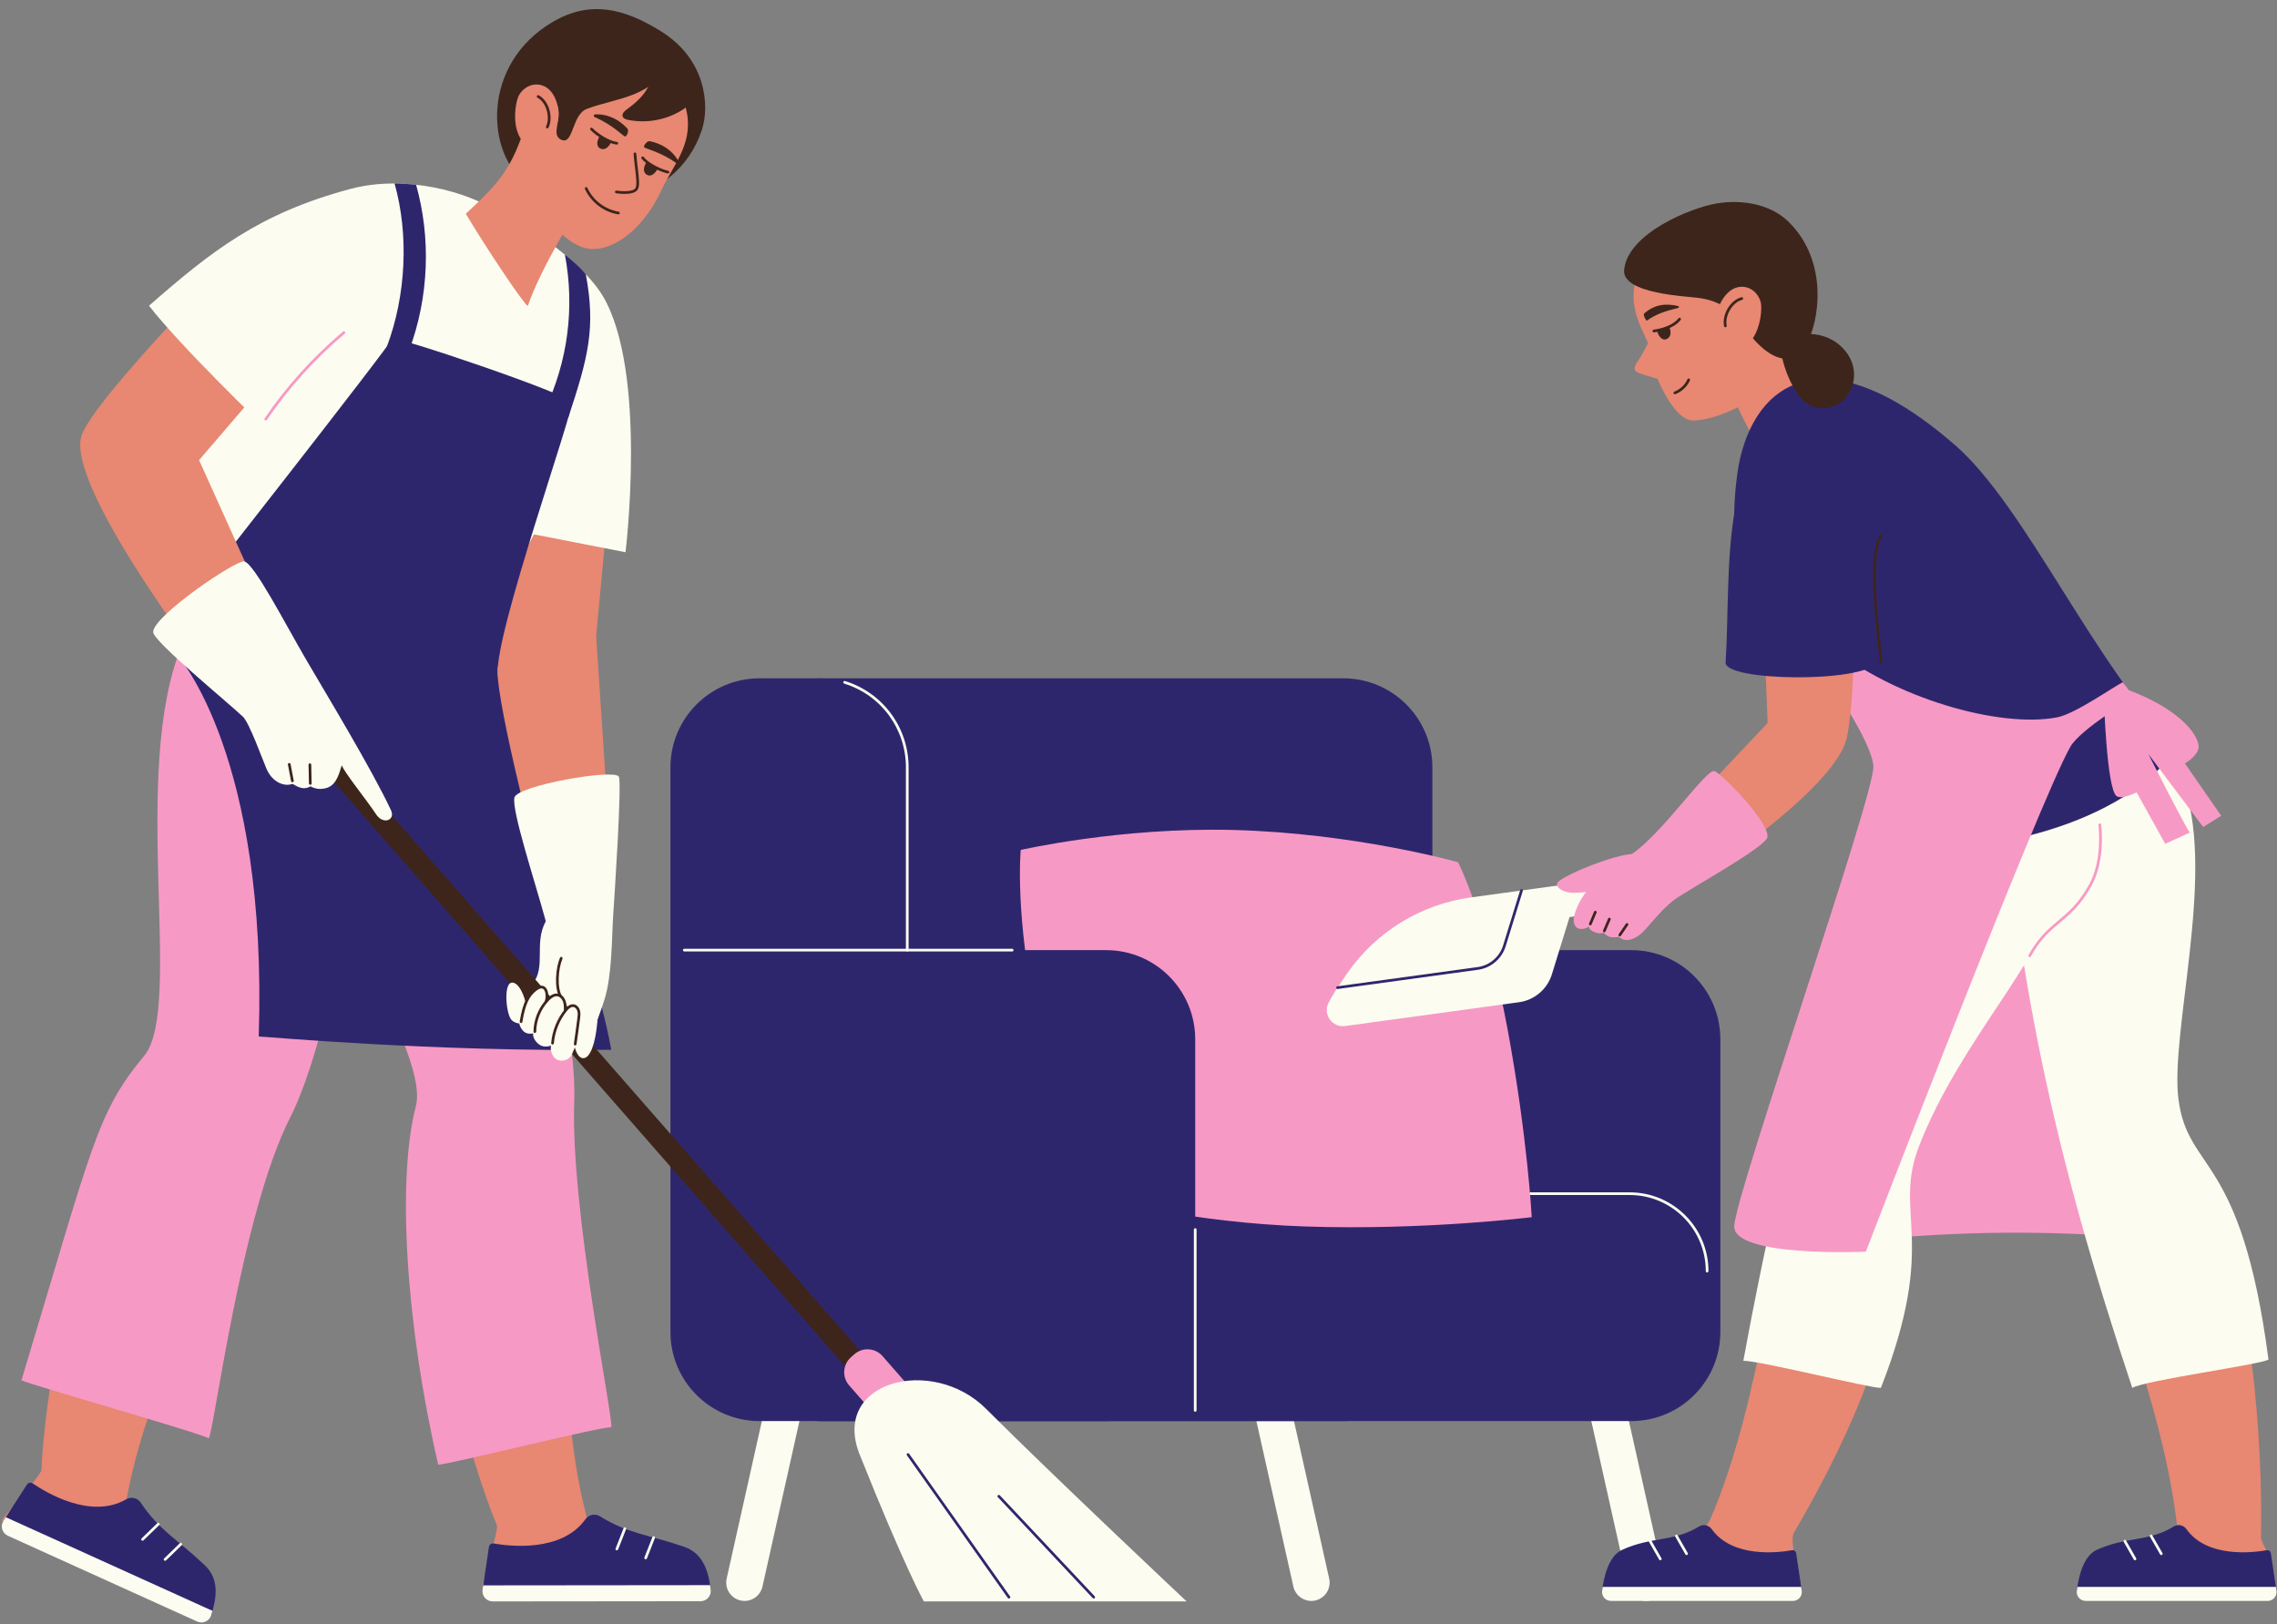 <?xml version="1.0" encoding="UTF-8" standalone="no"?><svg xmlns="http://www.w3.org/2000/svg" xmlns:xlink="http://www.w3.org/1999/xlink" fill="#000000" height="357" preserveAspectRatio="xMidYMid meet" version="1" viewBox="-0.4 -2.0 500.5 357.0" width="500.5" zoomAndPan="magnify"><rect x="-0.4" y="-2.0" width="500.5" height="357.0" fill="#808080" stroke="none"/><g id="change1_1"><path d="M163.262,349.885L163.262,349.885c-2.582,0-4.5-2.393-3.936-4.913l10.62-47.538 c0.412-1.843,2.048-3.154,3.936-3.154c2.582,0,4.5,2.393,3.937,4.913l-10.621,47.538 C166.786,348.574,165.151,349.885,163.262,349.885" fill="#fcfcf0"/></g><g id="change1_2"><path d="M287.827,349.885L287.827,349.885c2.582,0,4.499-2.393,3.936-4.913l-10.62-47.538 c-0.412-1.843-2.048-3.154-3.937-3.154c-2.582,0-4.5,2.393-3.936,4.913l10.62,47.538 C284.301,348.574,285.938,349.885,287.827,349.885" fill="#fcfcf0"/></g><g id="change1_3"><path d="M361.448,349.885L361.448,349.885c2.582,0,4.499-2.393,3.936-4.913l-10.62-47.538 c-0.412-1.843-2.048-3.154-3.937-3.154c-2.582,0-4.5,2.393-3.936,4.913l10.62,47.538 C357.923,348.574,359.559,349.885,361.448,349.885" fill="#fcfcf0"/></g><g id="change2_1"><path d="M160.781,290.767V166.683c0-10.82,8.771-19.591,19.59-19.591H294.86c10.82,0,19.591,8.771,19.591,19.591 v124.083c0,10.82-8.771,19.591-19.591,19.591H180.371C169.552,310.357,160.781,301.586,160.781,290.767" fill="#2e266d"/></g><g id="change2_2"><path d="M160.781,290.767v-64.338c0-10.82,8.771-19.591,19.59-19.591h177.783c10.82,0,19.591,8.771,19.591,19.591 v64.338c0,10.82-8.771,19.591-19.591,19.591H180.371C169.552,310.357,160.781,301.586,160.781,290.767" fill="#2e266d"/></g><g id="change1_4"><path d="M374.838,277.689c-0.163,0-0.296-0.132-0.296-0.296c0-9.223-7.503-16.725-16.725-16.725h-95.501 c-0.163,0-0.296-0.132-0.296-0.296c0-0.163,0.132-0.296,0.296-0.296h95.501c9.548,0,17.317,7.769,17.317,17.317 C375.133,277.557,375.001,277.689,374.838,277.689z" fill="#fcfcf0"/></g><g id="change3_1"><path d="M242.164,261.49c0,0-8.293-10.895-14.421-38.536c-5.205-23.478-3.779-38.133-3.779-38.133 s21.771-5.013,46.568-4.395c26.875,0.67,49.569,7.094,49.569,7.094s6.439,12.819,10.844,36.541 c4.437,23.893,5.336,41.475,5.336,41.475s-23.476,2.939-49.83,2.043C261.31,266.726,242.164,261.49,242.164,261.49" fill="#f799c5"/></g><g id="change2_3"><path d="M242.725,206.838H199.02v-40.155c0-10.82-8.771-19.591-19.59-19.591h-12.874 c-10.82,0-19.591,8.771-19.591,19.591v59.745v64.338c0,10.82,8.771,19.591,19.591,19.591h12.874h63.295 c10.82,0,19.59-8.771,19.59-19.591v-64.338C262.315,215.609,253.544,206.838,242.725,206.838" fill="#2e266d"/></g><g id="change1_5"><path d="M222.081,207.134h-72.064c-0.163,0-0.296-0.132-0.296-0.296s0.132-0.296,0.296-0.296h72.064 c0.163,0,0.296,0.132,0.296,0.296S222.244,207.134,222.081,207.134z" fill="#fcfcf0"/></g><g id="change1_6"><path d="M199.021,207.134c-0.163,0-0.296-0.132-0.296-0.296v-40.155c0-8.5-5.448-15.905-13.557-18.427 c-0.156-0.049-0.243-0.214-0.195-0.37c0.049-0.155,0.212-0.244,0.37-0.195c8.358,2.6,13.973,10.232,13.973,18.992v40.155 C199.317,207.001,199.184,207.134,199.021,207.134z" fill="#fcfcf0"/></g><g id="change1_7"><path d="M262.315,308.301c-0.163,0-0.296-0.132-0.296-0.296v-39.742c0-0.163,0.132-0.296,0.296-0.296 s0.296,0.132,0.296,0.296v39.742C262.611,308.169,262.479,308.301,262.315,308.301z" fill="#fcfcf0"/></g><g id="change1_8"><path d="M295.254,223.527c-2.825,0.387-4.909-2.546-3.641-5.099c0.754-1.517,2.332-3.937,4.189-6.6 c6.318-9.066,16.151-15.069,27.099-16.57l37.292-5.11c1.976-0.271,3.798,1.112,4.069,3.088c0.27,1.976-1.112,3.798-3.088,4.069 l-16.572,2.27l-3.887,12.579c-1.012,3.277-3.832,5.669-7.229,6.134L295.254,223.527z" fill="#fcfcf0"/></g><g id="change2_4"><path d="M293.601,215.38c-0.146,0-0.272-0.107-0.292-0.256c-0.023-0.162,0.091-0.311,0.253-0.333l30.829-4.224 c2.621-0.359,4.819-2.224,5.601-4.752l3.761-12.17c0.048-0.157,0.213-0.246,0.37-0.195c0.156,0.048,0.244,0.214,0.195,0.37 l-3.761,12.17c-0.849,2.747-3.238,4.773-6.086,5.163l-30.828,4.224C293.628,215.379,293.614,215.38,293.601,215.38z" fill="#2e266d"/></g><g id="change4_1"><path d="M362.077,72.989c0,0-1.503,3.009-2.36,4.226c-1.003,1.422-1.22,2.269,0.143,2.785 c2.103,0.795,5.601,1.648,5.601,1.648l0.05-5.42L362.077,72.989z" fill="#e88772"/></g><g id="change4_2"><path d="M362.109,73.918c-2.356-5.042-4.87-9.438-2.477-15.967c4.434-12.096,22.176-15.15,29.468-7.24 c4.544,4.929,8.634,16.314,4.917,25.016c-2.886,6.757-13.352,14.066-21.94,14.716c-5.457,0.413-9.921-13.795-9.921-13.795 S362.366,74.374,362.109,73.918" fill="#e88772"/></g><g id="change5_1"><path d="M364.543,68.724c-0.751,0.369-0.592,1.559-0.342,2.248c0.183,0.505,0.822,1.682,1.632,1.279 c0.788-0.392,0.849-1.226,0.33-2.495C365.635,68.466,364.84,68.579,364.543,68.724" fill="#3d251c"/></g><g id="change5_2"><path d="M365.5,72.63L365.5,72.63c-0.8,0-1.367-0.979-1.576-1.557c-0.271-0.749-0.473-2.142,0.489-2.615 c0.088-0.043,0.272-0.115,0.516-0.115c0.364,0,1.044,0.169,1.508,1.3c0.222,0.542,0.898,2.192-0.471,2.872 C365.814,72.592,365.657,72.63,365.5,72.63z M364.929,68.935c-0.129,0-0.221,0.038-0.255,0.055 c-0.545,0.267-0.415,1.272-0.195,1.882c0.176,0.484,0.608,1.166,1.021,1.166l0,0c0.066,0,0.132-0.017,0.202-0.051 c0.408-0.203,0.798-0.627,0.187-2.119C365.639,69.258,365.307,68.935,364.929,68.935z" fill="#3d251c"/></g><g id="change4_3"><path d="M363.128,70.755c1.809-0.095,4.222-0.778,5.497-2.431c0,0-1.453-1.713-4.208-0.564 C362.031,68.755,363.128,70.755,363.128,70.755" fill="#e88772"/></g><g id="change5_3"><path d="M363.128,71.051c-0.146,0-0.273-0.109-0.293-0.258c-0.021-0.162,0.094-0.311,0.255-0.332 c1.894-0.245,4.324-1.032,5.462-2.509c0.1-0.129,0.285-0.152,0.415-0.053c0.129,0.099,0.153,0.285,0.053,0.415 c-1.571,2.037-4.878,2.608-5.854,2.734C363.153,71.05,363.14,71.051,363.128,71.051z" fill="#3d251c"/></g><g id="change5_4"><path d="M368.486,65.689c-2.645,0.624-4.819,1.306-6.903,2.792c-0.13,0.06-0.922-1.267-0.568-1.58 c2.245-1.986,4.727-2.282,7.47-1.628C368.702,65.325,368.703,65.638,368.486,65.689" fill="#3d251c"/></g><g id="change5_5"><path d="M367.735,84.659c-0.118,0-0.229-0.071-0.275-0.188c-0.06-0.152,0.014-0.323,0.167-0.383 c1.302-0.512,2.38-1.53,2.883-2.72c0.064-0.151,0.239-0.22,0.388-0.158c0.151,0.064,0.221,0.237,0.158,0.388 c-0.564,1.334-1.764,2.471-3.212,3.04C367.808,84.653,367.771,84.659,367.735,84.659z" fill="#3d251c"/></g><g id="change4_4"><path d="M378.901,81.031c2.239,6.088,5.647,13.132,9.476,18.375c5.997-2.041,12.546-5.693,17.712-9.307 c-6.153-3.938-11.155-10.085-13.176-17.133C389.058,75.998,384.242,77.989,378.901,81.031" fill="#e88772"/></g><g id="change3_2"><path d="M447.304,197.074c-12.749,23.301-39.381,49.608-33.351,73.175c19.774-1.79,39.669-1.731,59.435,0.176 C464.455,245.35,455.521,220.276,447.304,197.074" fill="#f799c5"/></g><g id="change4_5"><path d="M498.203,339.774c0.265-0.087-1.649-2.822-1.622-3.857c0.323-12.543-0.596-52.535-10.847-70.998 c-2.399-4.321-5.404-8.322-7.278-12.906c-8.174-20.001,3.88-50.719-3.403-85.284c-2.813-13.35-37.456-15.482-36.7-4.784 c1.025,14.478,9.735,60.423,15.434,83.982c6.679,27.612,21.646,60.032,24.495,88.918 C478.281,334.845,488.132,343.074,498.203,339.774" fill="#e88772"/></g><g id="change4_6"><path d="M424.587,161.664c-6.143,13.151-20.866,57.535-27.339,80.894c-7.586,27.378-10.267,62.985-21.819,89.613 c-1.931,4.451-16.346,5.717-22.031,11.31c-1.552,1.527-0.441,4.175,1.736,4.175c7.501-0.002,23.829-0.03,32.916-0.046 c3.6-0.007,6.4-3.14,5.999-6.717c-0.336-3.004-0.668-5.124-0.141-6.015c6.38-10.804,22.008-39.073,22.025-60.192 c0.004-4.942-0.677-9.899-0.086-14.816c2.579-21.452,28.046-42.437,38.484-76.184C458.365,170.652,429.126,151.948,424.587,161.664" fill="#e88772"/></g><g id="change2_5"><path d="M395.637,347.628l-1.23-8.216c-0.067-0.447-0.486-0.749-0.931-0.67c-2.927,0.519-13.054,1.777-17.63-4.638 c-0.637-0.893-1.846-1.163-2.779-0.586c-5.554,3.436-10.424,2.168-16.948,5.154c-3.012,1.379-4.026,6.173-4.365,9.027 L395.637,347.628z" fill="#2e266d"/></g><g id="change1_9"><path d="M351.754,347.699c-0.139,1.165,0.78,2.185,1.954,2.185h39.985c1.202,0,2.122-1.068,1.945-2.257l-0.125-0.832 h-43.634C351.829,347.111,351.787,347.417,351.754,347.699" fill="#fcfcf0"/></g><g id="change1_10"><path d="M364.543,340.949c-0.102,0-0.202-0.054-0.256-0.149l-2.234-3.906c-0.081-0.142-0.032-0.322,0.11-0.403 c0.139-0.081,0.322-0.033,0.403,0.11l2.234,3.906c0.081,0.142,0.032,0.322-0.11,0.403 C364.644,340.936,364.594,340.949,364.543,340.949z" fill="#fcfcf0"/></g><g id="change1_11"><path d="M370.323,339.811c-0.102,0-0.202-0.054-0.257-0.149l-2.234-3.906c-0.081-0.142-0.032-0.322,0.11-0.403 c0.14-0.081,0.322-0.032,0.403,0.11l2.234,3.906c0.081,0.142,0.032,0.322-0.11,0.403 C370.423,339.798,370.373,339.811,370.323,339.811z" fill="#fcfcf0"/></g><g id="change2_6"><path d="M499.978,347.628l-1.23-8.216c-0.066-0.447-0.486-0.749-0.931-0.67c-2.927,0.519-13.054,1.777-17.63-4.638 c-0.637-0.893-1.846-1.163-2.779-0.586c-5.554,3.436-10.424,2.168-16.948,5.154c-3.012,1.379-4.026,6.173-4.365,9.027 L499.978,347.628z" fill="#2e266d"/></g><g id="change1_12"><path d="M456.095,347.699c-0.139,1.165,0.78,2.185,1.954,2.185h39.985c1.202,0,2.122-1.068,1.945-2.257l-0.125-0.832 H456.22C456.171,347.111,456.128,347.417,456.095,347.699" fill="#fcfcf0"/></g><g id="change1_13"><path d="M468.885,340.949c-0.102,0-0.202-0.054-0.256-0.149l-2.234-3.906c-0.081-0.142-0.032-0.322,0.11-0.403 c0.14-0.081,0.322-0.033,0.403,0.11l2.234,3.906c0.081,0.142,0.032,0.322-0.11,0.403 C468.985,340.936,468.935,340.949,468.885,340.949z" fill="#fcfcf0"/></g><g id="change1_14"><path d="M474.664,339.811c-0.102,0-0.202-0.054-0.256-0.149l-2.234-3.906c-0.081-0.142-0.032-0.322,0.11-0.403 c0.14-0.081,0.322-0.032,0.403,0.11l2.234,3.906c0.081,0.142,0.032,0.322-0.11,0.403 C474.764,339.798,474.714,339.811,474.664,339.811z" fill="#fcfcf0"/></g><g id="change1_15"><path d="M438.658,157.024c3.382,53.915,12.636,95.051,29.627,146.033c2.933-1.703,28.326-5.128,29.943-6.224 c-5.974-45.6-17.659-40.945-19.786-57.183c-1.885-14.381,8.01-48.94,1.369-68.427c-3.854-11.311-24.101-29.8-24.101-29.8 S444.633,152.405,438.658,157.024" fill="#fcfcf0"/></g><g id="change1_16"><path d="M426.434,158.184c-23.016,48.873-33.96,86.061-43.639,138.919c3.392-0.079,28.296,6.131,30.242,5.949 c12.798-32.754,2.484-38.044,8.444-53.298c4.349-11.13,10.936-21.195,17.56-31.14c6.625-9.946,13.106-20.287,15.964-31.89 c2.859-11.604,1.566-24.836-6.111-33.994C441.395,154.873,433.896,157.016,426.434,158.184" fill="#fcfcf0"/></g><g id="change3_3"><path d="M445.744,208.365c-0.049,0-0.098-0.012-0.144-0.038c-0.143-0.079-0.194-0.259-0.114-0.402 c2.221-3.988,4.429-5.83,6.565-7.612c2.169-1.809,4.411-3.679,6.732-7.849c3.073-5.519,2.074-13.061,2.063-13.137 c-0.023-0.162,0.091-0.311,0.252-0.333c0.16-0.023,0.311,0.09,0.333,0.252c0.044,0.316,1.039,7.811-2.133,13.505 c-2.375,4.266-4.66,6.172-6.87,8.016c-2.191,1.828-4.26,3.554-6.428,7.446C445.949,208.31,445.848,208.365,445.744,208.365z" fill="#f799c5"/></g><g id="change2_7"><path d="M381.466,102.186c2.605-19.047,17.991-32.359,47.893-6.329c15.535,13.523,30.48,48.265,48.714,66.5 c-11.122,16.605-42.641,24.535-64.747,21.552c3.347-21.728-4.564-28.333-15.259-38.044 C388.809,137.46,377.97,127.742,381.466,102.186" fill="#2e266d"/></g><g id="change3_4"><path d="M401.664,147.626c0,0,9.366,13.414,9.718,18.77c0.4,6.095-30.276,93.84-30.587,101.079 c-0.3,6.971,28.93,5.638,28.93,5.638s38.23-99.35,44.989-111.036c2.205-3.814,13.903-10.828,13.903-10.828s-1.631-2.405-2.406-3.292 c-1.872,0.857-10.409,6.943-14.425,7.715c-12.812,2.462-36.094-4.363-49.793-15.62C401.529,142.695,401.664,147.626,401.664,147.626" fill="#f799c5"/></g><g id="change4_7"><path d="M386.108,103.643l2.024,53.255l-28.567,30.339l7.175,7.905c0,0,36.356-22.716,38.848-35.168 c2.845-14.22,0.863-49.479,0.863-49.479L386.108,103.643z" fill="#e88772"/></g><g id="change3_5"><path d="M376.396,167.485c-1.876-0.412-11.777,14.265-18.549,18.536c-6.663,4.202-10.671,8.012-12.122,12.867 c-0.671,2.247,0.287,3.199,1.195,3.288c1.17,0.114,1.925-0.534,1.925-0.534s-0.027,0.771,1.309,1.274 c1.293,0.486,1.942,0.035,1.999,0.111c1.209,1.609,3.168,0.747,3.375,0.94c1.158,1.087,2.751,0.778,4.435-0.451 c1.649-1.203,4.474-5.41,7.728-7.783c3.051-2.227,18.628-10.765,20.265-13.407C389.548,179.758,377.968,167.831,376.396,167.485" fill="#f799c5"/></g><g id="change5_6"><path d="M352.241,202.916c-0.039,0-0.078-0.008-0.116-0.024c-0.151-0.064-0.221-0.237-0.157-0.388l1.107-2.604 c0.064-0.151,0.239-0.221,0.388-0.157c0.151,0.064,0.221,0.237,0.157,0.388l-1.107,2.604 C352.465,202.848,352.356,202.916,352.241,202.916z" fill="#3d251c"/></g><g id="change5_7"><path d="M349.156,201.398c-0.039,0-0.078-0.008-0.116-0.024c-0.151-0.064-0.221-0.237-0.157-0.388l1.107-2.604 c0.064-0.151,0.239-0.221,0.388-0.157c0.151,0.064,0.221,0.237,0.157,0.388l-1.107,2.604 C349.38,201.33,349.271,201.398,349.156,201.398z" fill="#3d251c"/></g><g id="change5_8"><path d="M355.643,203.813c-0.058,0-0.116-0.017-0.166-0.051c-0.135-0.092-0.17-0.276-0.078-0.411l1.584-2.323 c0.092-0.136,0.277-0.169,0.411-0.078c0.135,0.092,0.17,0.276,0.078,0.411l-1.584,2.323 C355.83,203.768,355.737,203.813,355.643,203.813z" fill="#3d251c"/></g><g id="change2_8"><path d="M397.892,90.451c-21.059,0-17.708,33.941-18.991,53.162c-0.275,4.107,29.783,4.587,33.422,0 C411.846,138.139,412.283,90.451,397.892,90.451" fill="#2e266d"/></g><g id="change5_9"><path d="M413.037,143.909c-0.159,0-0.29-0.126-0.296-0.286c-0.031-0.894-0.198-2.473-0.411-4.471 c-0.764-7.196-2.044-19.241,0.449-23.619c0.081-0.142,0.261-0.191,0.403-0.111c0.142,0.081,0.192,0.262,0.111,0.403 c-2.4,4.213-1.132,16.138-0.375,23.264c0.214,2.01,0.382,3.598,0.414,4.514c0.005,0.163-0.122,0.3-0.286,0.306 C413.044,143.909,413.04,143.909,413.037,143.909z" fill="#3d251c"/></g><g id="change5_10"><path d="M356.594,57.319c-0.512,5.345,13.991,5.791,16.619,6.193c8.525,1.304,8.946,7.044,14.072,11.204 c3.844,3.12,7.09,2.776,9.265-0.862c2.877-4.813,5.144-18.154-3.688-26.987c-4.009-4.008-10.272-5.075-15.866-4.161 C371.402,43.62,357.368,49.245,356.594,57.319" fill="#3d251c"/></g><g id="change4_8"><path d="M376.94,67.522c0.176-2.807,2.827-7.533,6.794-6.289c1.367,0.429,2.404,1.642,2.834,3.009 c0.648,2.059-0.456,10.673-5.899,10.47C378.761,74.642,376.734,70.802,376.94,67.522" fill="#e88772"/></g><g id="change5_11"><path d="M378.844,69.931c-0.139,0-0.263-0.099-0.29-0.241c-0.485-2.597,1.411-5.743,3.828-6.352 c0.159-0.043,0.319,0.056,0.359,0.214s-0.056,0.319-0.214,0.359c-2.105,0.531-3.816,3.393-3.391,5.67 c0.03,0.161-0.076,0.315-0.236,0.345C378.88,69.929,378.862,69.931,378.844,69.931z" fill="#3d251c"/></g><g id="change3_6"><path d="M359.564,185.814c-2.927-0.936-16.228,4.429-17.577,6.147c-0.689,0.877,0.979,2.278,3.513,2.278 c1.804,0,10.052-0.728,11.543-1.895C358.742,191.014,361.382,186.395,359.564,185.814" fill="#f799c5"/></g><g id="change5_12"><path d="M390.91,74.215c0.388,3.177,1.412,6.274,2.994,9.056c0.782,1.375,1.734,2.709,3.074,3.551 c2.361,1.484,5.68,1.067,7.753-0.798s2.858-4.962,2.145-7.658c-0.712-2.696-2.804-4.936-5.357-6.058 c-2.554-1.122-5.512-1.174-8.187-0.385c-0.745,0.22-1.49,0.513-2.067,1.032S390.3,74.257,390.91,74.215" fill="#3d251c"/></g><g id="change3_7"><path d="M462.04,151.257c0,0,0.6,20.351,2.841,21.76c1.18,0.742,4.37-0.854,4.37-0.854s4.188,7.541,6.281,11.311 c1.804-0.828,3.61-1.654,5.415-2.482c-0.593-0.412-9.124-17.26-9.124-17.26l12.048,16.041l3.964-2.467l-7.976-11.499 c0,0,3.401-1.956,2.988-4.114c-0.699-3.645-6.387-9.018-17.128-12.63C465.278,149.455,462.04,151.257,462.04,151.257" fill="#f799c5"/></g><g id="change4_9"><path d="M135.631,84.667l-4.992,53.124l3.901,58.896l-13.488,2.547c0,0-13.4-38.367-13.462-55.59 c-0.033-8.897,4.151-57.983,4.151-57.983L135.631,84.667z" fill="#e88772"/></g><g id="change4_10"><path d="M105.603,347.005c-0.289-0.007,3.64-12.757,3.221-13.741c-5.078-11.922-17.679-53.617-14.854-75.315 c0.661-5.078,2.025-10.083,2.081-15.21c0.248-22.371-22.188-40.636-28.333-76.653c-2.373-13.911,31.347-28.558,34.686-17.99 c4.519,14.302,19.473,63.795,20.874,88.831c1.749,31.259-2.398,67.732,5.845,96.58C129.124,333.507,118.97,347.331,105.603,347.005" fill="#e88772"/></g><g id="change2_9"><path d="M105.672,347.417l1.396-9.389c0.076-0.511,0.555-0.857,1.063-0.767c3.345,0.59,14.919,2.016,20.141-5.32 c0.728-1.021,2.109-1.33,3.175-0.672c6.351,3.921,10.802,4.049,18.554,6.72c4.565,1.573,5.426,6.2,5.817,9.461L105.672,347.417z" fill="#2e266d"/></g><g id="change1_17"><path d="M155.818,347.449c0.159,1.331-0.89,2.498-2.23,2.499l-45.692,0.045c-1.373,0.001-2.426-1.218-2.224-2.577 l0.142-0.951l49.862-0.049C155.73,346.777,155.779,347.126,155.818,347.449" fill="#fcfcf0"/></g><g id="change1_18"><path d="M141.522,340.732c-0.036,0-0.073-0.006-0.108-0.02c-0.152-0.06-0.227-0.232-0.168-0.384l1.754-4.472 c0.06-0.152,0.232-0.226,0.384-0.168c0.152,0.06,0.227,0.232,0.168,0.384l-1.754,4.472 C141.751,340.661,141.64,340.732,141.522,340.732z" fill="#fcfcf0"/></g><g id="change1_19"><path d="M135.189,338.77c-0.036,0-0.073-0.006-0.108-0.02c-0.152-0.06-0.227-0.232-0.168-0.384l1.754-4.472 c0.06-0.152,0.232-0.227,0.384-0.168c0.152,0.06,0.227,0.232,0.168,0.384l-1.754,4.472 C135.418,338.699,135.307,338.77,135.189,338.77z" fill="#fcfcf0"/></g><g id="change3_8"><path d="M61.094,154.794c1.286,30.332,33.409,73.008,29.909,86.374c-4.148,15.835-2.278,47.675,4.917,78.754 c1.794,0.151,36.486-8.584,38.043-8.188c0.631-1.226-9.033-47.955-8.14-71.797c1.001-26.711-22.491-99.581-22.214-101.912 C100.592,138.857,63.578,154.108,61.094,154.794" fill="#f799c5"/></g><g id="change4_11"><path d="M0.006,332.223c-0.259-0.128,8.67-10.041,8.704-11.11c0.41-12.952,6.521-56.079,18.213-74.575 c2.736-4.328,6.08-8.295,8.288-12.922c9.637-20.192-3.031-46.201,6.548-81.46c3.699-13.618,40.452-12.719,39.035-1.727 c-1.918,14.876-9.176,66.067-18.439,89.368c-11.565,29.094-30.672,60.437-35.332,90.075 C27.023,329.873,11.994,338.142,0.006,332.223" fill="#e88772"/></g><g id="change2_10"><path d="M0.361,332.292l5.155-7.971c0.28-0.434,0.86-0.551,1.285-0.259c2.801,1.921,12.749,8.006,20.538,3.487 c1.084-0.629,2.47-0.339,3.169,0.702c4.16,6.196,8.16,8.154,14.112,13.792c3.506,3.321,2.377,7.889,1.384,11.019L0.361,332.292z" fill="#2e266d"/></g><g id="change1_20"><path d="M46.004,353.062c-0.405,1.278-1.843,1.907-3.064,1.353L1.32,335.558c-1.251-0.567-1.705-2.113-0.959-3.266 l0.522-0.807L46.3,352.063C46.202,352.414,46.101,352.752,46.004,353.062" fill="#fcfcf0"/></g><g id="change1_21"><path d="M35.89,341.06c-0.077,0-0.154-0.03-0.212-0.09c-0.114-0.117-0.111-0.304,0.006-0.418l3.446-3.346 c0.118-0.114,0.304-0.111,0.418,0.006s0.111,0.304-0.006,0.418l-3.446,3.346C36.038,341.032,35.964,341.06,35.89,341.06z" fill="#fcfcf0"/></g><g id="change1_22"><path d="M30.934,336.655c-0.077,0-0.154-0.03-0.212-0.09c-0.114-0.117-0.111-0.304,0.006-0.418l3.446-3.346 c0.117-0.114,0.304-0.111,0.418,0.006s0.111,0.304-0.006,0.418l-3.446,3.346C31.083,336.627,31.009,336.655,30.934,336.655z" fill="#fcfcf0"/></g><g id="change3_9"><path d="M39.612,139.717c-11.595,28.059,0.478,79.697-8.321,90.349c-10.425,12.62-11.227,19.108-26.973,71.318 c1.564,0.892,39.905,11.761,41.151,12.775c1.088-0.846,7.087-49.307,17.928-70.56c12.146-23.811,21.494-99.801,22.727-101.799 C83.036,141.285,40.867,139.591,39.612,139.717" fill="#f799c5"/></g><g id="change1_23"><path d="M132.14,63.124c-5.886-9.981-31.139-28.23-51.364-22.538c-31.04,8.735-39.816,60.671-42.926,92.909 c-0.355,3.678,53.598,42.673,58.755,25.995c4.508-14.578,20.363-44.033,20.363-44.033l20.124,3.924 C137.092,119.381,141.957,79.768,132.14,63.124" fill="#fcfcf0"/></g><g id="change2_11"><path d="M38.681,142.168l0.648-9.635c0,0,46.579-59.322,46.437-60.052c-0.205-1.055,39.171,12.266,39.496,13.941 c0.426,2.189-17.115,51.32-16.24,59.813c1.054,10.219,20.483,57.7,24.94,82.51c-39.406,0.48-76.157-2.92-77.492-2.92 C58.469,163.981,38.681,142.168,38.681,142.168" fill="#2e266d"/></g><g id="change4_12"><path d="M121.012,199.593c-5.003-18.436-12.959-50.379-11.971-55.105c0.805-3.853,17.551-11.34,20.519-0.433 c1.987,7.301,2.072,33.626,3.54,49.658C129.954,195.878,126.807,198.042,121.012,199.593" fill="#e88772"/></g><g id="change1_24"><path d="M112.663,173.334c-0.569,2.986,4.425,18.091,6.904,27.145c-2.669,4.959,0.133,9.989-2.898,13.786 c-1.349,1.691,6.969,13.487,8.972,14.399c2.518,1.145,5.127-5.576,6.817-10.933c1.708-5.415,1.603-13.67,1.913-18.308 c0.306-4.568,1.942-29.328,1.26-30.705C134.737,166.91,113.171,170.66,112.663,173.334" fill="#fcfcf0"/></g><g id="change5_13"><path d="M200.3,314.159c-0.659,0-1.314-0.273-1.782-0.808L26.077,116.246c-0.86-0.984-0.761-2.478,0.223-3.339 s2.478-0.761,3.339,0.223L202.08,310.234c0.86,0.984,0.761,2.478-0.223,3.339C201.408,313.966,200.853,314.159,200.3,314.159z" fill="#3d251c"/></g><g id="change4_13"><path d="M74.815,62.478l-31.46,36.655l21.506,47.635l-15.808,3.829c0,0-34.633-44.187-31.639-56.492 C19.33,86.233,56.223,49.26,56.223,49.26L74.815,62.478z" fill="#e88772"/></g><g id="change1_25"><path d="M53.277,121.399c2.183,0.416,9.019,13.726,13.673,21.69c4.349,7.442,14.458,24.135,18.593,33.003 c1.017,2.182-1.691,3.268-3.256,0.916c-2.262-3.4-6.909-9.091-7.557-10.785c-0.365,0.76-0.849,4.09-3.121,4.895 c-2.282,0.809-3.673-0.322-3.77-0.266c-2.02,1.16-3.71-0.649-4.019-0.537c-1.726,0.629-4.344-0.348-5.623-3.291 c-0.94-2.166-3.783-10.156-5.215-11.504c-3.503-3.298-19.652-16.544-19.713-18.572C33.164,133.454,51.447,121.051,53.277,121.399" fill="#fcfcf0"/></g><g id="change5_14"><path d="M67.805,170.497c-0.161,0-0.292-0.128-0.296-0.289l-0.087-4.115c-0.003-0.163,0.127-0.299,0.289-0.302 c0.002,0,0.005,0,0.006,0c0.161,0,0.292,0.128,0.296,0.289l0.087,4.115c0.003,0.163-0.127,0.299-0.289,0.302 C67.809,170.497,67.807,170.497,67.805,170.497z" fill="#3d251c"/></g><g id="change5_15"><path d="M63.87,169.928c-0.139,0-0.263-0.099-0.29-0.24l-0.689-3.622c-0.031-0.161,0.075-0.315,0.235-0.346 c0.161-0.028,0.315,0.075,0.346,0.235l0.689,3.622c0.031,0.161-0.075,0.315-0.235,0.346 C63.907,169.927,63.889,169.928,63.87,169.928z" fill="#3d251c"/></g><g id="change1_26"><path d="M57.778,91.927c0,0-18.36-17.609-25.427-26.731c13.615-11.89,24.137-20.318,44.341-25.686 c11.985-3.185,25.821,0.647,32.265,5.029C91.54,59.742,57.778,91.927,57.778,91.927" fill="#fcfcf0"/></g><g id="change5_16"><path d="M153.908,26.449c1.659-5.138,0.961-15.307-8.904-21.498c-8.282-5.197-15.763-6.938-23.947-2.111 c-15.64,9.224-14.653,28.622-5.941,35.321C126.048,46.568,148.346,43.672,153.908,26.449" fill="#3d251c"/></g><g id="change4_14"><path d="M127.039,42.915C126.351,44.416,118.39,57,115.613,65.26c-0.978-0.519-9.657-13.552-13.622-20.273 c6.2-5.745,9.755-9.27,12.566-17.877C114.747,28.505,122.065,38.637,127.039,42.915" fill="#e88772"/></g><g id="change4_15"><path d="M145.084,39.621c2.328-5.055,6.754-9.782,5.534-16.629c-2.262-12.683-17.946-18.626-26.503-12.106 c-5.333,4.063-10.541,13.657-9.965,21.729c0.523,7.329,8.295,19.5,15.188,20.099C134.229,53.14,140.883,48.741,145.084,39.621" fill="#e88772"/></g><g id="change5_17"><path d="M133.572,27.132c0.675,0.494,0.312,1.638-0.055,2.274c-0.268,0.465-0.949,1.389-1.829,0.975 c-0.672-0.317-0.682-1.252,0.051-2.411C132.484,26.792,133.306,26.937,133.572,27.132" fill="#3d251c"/></g><g id="change5_18"><path d="M132.131,30.782c-0.191,0-0.382-0.044-0.569-0.132c-0.307-0.144-0.52-0.394-0.615-0.721 c-0.162-0.556,0.031-1.308,0.542-2.116c0.609-0.964,1.276-1.108,1.62-1.108c0.241,0,0.474,0.069,0.638,0.189 c0.866,0.634,0.424,1.97,0.027,2.661C133.56,29.923,132.975,30.782,132.131,30.782z M133.109,27.296 c-0.222,0-0.662,0.108-1.12,0.832c-0.414,0.653-0.586,1.25-0.474,1.635c0.048,0.164,0.146,0.279,0.299,0.351 c0.109,0.051,0.212,0.076,0.317,0.076c0.551,0,1.004-0.713,1.13-0.932c0.324-0.562,0.627-1.529,0.137-1.888 C133.35,27.337,133.247,27.296,133.109,27.296z" fill="#3d251c"/></g><g id="change4_16"><path d="M135.184,29.489c-1.67-0.154-4.393-1.866-5.571-3.13c0,0,2.173-1.398,4.352-0.049 C135.887,27.501,135.184,29.489,135.184,29.489" fill="#e88772"/></g><g id="change5_19"><path d="M135.185,29.785c-0.009,0-0.018-0.001-0.028-0.001c-1.698-0.157-4.491-1.861-5.761-3.223 c-0.111-0.12-0.105-0.307,0.014-0.418c0.12-0.111,0.307-0.105,0.418,0.014c1.174,1.259,3.837,2.895,5.383,3.037 c0.162,0.015,0.282,0.159,0.267,0.322C135.464,29.67,135.336,29.785,135.185,29.785z" fill="#3d251c"/></g><g id="change5_20"><path d="M130.401,23.149c-0.327,0.023-0.376,0.459-0.07,0.591c3.847,1.656,6.151,4.094,6.637,4.251 c0.393,0.128,0.934-1.295,0.555-1.707C135.039,23.589,132.225,23.023,130.401,23.149" fill="#3d251c"/></g><g id="change5_21"><path d="M143.711,32.847c-0.773-0.321-1.563,0.582-1.917,1.225c-0.26,0.47-0.698,1.532,0.113,2.07 c0.618,0.411,1.423-0.064,2.036-1.292C144.565,33.602,144.016,32.974,143.711,32.847" fill="#3d251c"/></g><g id="change5_22"><path d="M142.372,36.582L142.372,36.582c-0.223,0-0.434-0.066-0.629-0.195c-0.718-0.477-0.796-1.396-0.207-2.459 c0.366-0.666,1.069-1.444,1.843-1.444c0.153,0,0.303,0.03,0.446,0.09c0.261,0.109,0.486,0.363,0.603,0.679 c0.125,0.337,0.189,0.91-0.22,1.729C143.7,35.998,143.031,36.582,142.372,36.582z M143.379,33.075c-0.48,0-1.023,0.59-1.325,1.139 c-0.204,0.367-0.608,1.266,0.017,1.68c0.474,0.317,1.115-0.192,1.608-1.177c0.313-0.629,0.278-1.032,0.194-1.259 c-0.077-0.209-0.214-0.313-0.276-0.339C143.526,33.09,143.454,33.075,143.379,33.075z" fill="#3d251c"/></g><g id="change4_17"><path d="M140.861,32.688c0.996,1.349,3.871,2.792,5.562,3.145c0,0,0.07-2.583-2.212-3.748 C142.197,31.057,140.861,32.688,140.861,32.688" fill="#e88772"/></g><g id="change5_23"><path d="M146.423,36.129c-0.02,0-0.041-0.002-0.061-0.006c-1.823-0.382-4.727-1.888-5.739-3.259 c-0.097-0.131-0.069-0.317,0.062-0.414c0.131-0.096,0.316-0.069,0.414,0.062c0.921,1.248,3.699,2.679,5.385,3.032 c0.16,0.034,0.262,0.19,0.229,0.35C146.683,36.033,146.56,36.129,146.423,36.129z" fill="#3d251c"/></g><g id="change5_24"><path d="M148.761,33.497c0.15,0.291-0.198,0.56-0.469,0.366c-3.409-2.434-6.688-3.143-7.074-3.476 c-0.313-0.271,0.625-1.47,1.172-1.359C145.983,29.757,147.924,31.871,148.761,33.497" fill="#3d251c"/></g><g id="change5_25"><path d="M136.883,40.62c-0.891,0-1.672-0.116-1.85-0.144c-0.161-0.026-0.271-0.177-0.246-0.339 c0.026-0.161,0.181-0.272,0.339-0.246c1.384,0.22,3.738,0.256,4.174-0.581c0.343-0.659,0.127-2.449-0.103-4.345 c-0.124-1.024-0.251-2.082-0.32-3.136c-0.01-0.163,0.113-0.303,0.276-0.314c0.146-0.013,0.303,0.113,0.314,0.276 c0.068,1.037,0.195,2.087,0.317,3.103c0.261,2.161,0.467,3.868,0.04,4.688C139.386,40.424,138.042,40.62,136.883,40.62z" fill="#3d251c"/></g><g id="change5_26"><path d="M135.536,45.118c-0.016,0-0.032-0.001-0.049-0.004c-3.17-0.519-5.973-2.653-7.315-5.571 c-0.068-0.148-0.003-0.324,0.145-0.392c0.146-0.068,0.324-0.005,0.392,0.145c1.261,2.741,3.895,4.747,6.874,5.234 c0.161,0.026,0.27,0.179,0.244,0.34C135.804,45.015,135.678,45.118,135.536,45.118z" fill="#3d251c"/></g><g id="change1_27"><path d="M122.822,207.62c-3.5,3.111-0.949,9.06,2.836,12.552c-0.638,4.98,0.107,10.477,2.183,10.415 c3.045-0.091,4.489-12.964,1.874-24.407C129.292,204.331,124.961,205.719,122.822,207.62" fill="#fcfcf0"/></g><g id="change5_27"><path d="M125.286,226.851c-0.148,0-0.276-0.111-0.293-0.262c-0.046-0.397-0.078-0.829-0.112-1.292 c-0.165-2.202-0.369-4.943-2.232-7.978c-1.338-2.18-0.869-6.674,0.04-8.81c0.064-0.15,0.236-0.221,0.388-0.156 c0.15,0.064,0.22,0.238,0.156,0.388c-0.957,2.245-1.206,6.435-0.081,8.268c1.938,3.158,2.158,6.097,2.318,8.243 c0.034,0.454,0.065,0.879,0.11,1.269c0.018,0.162-0.098,0.308-0.261,0.328C125.309,226.851,125.297,226.851,125.286,226.851z" fill="#3d251c"/></g><g id="change3_10"><path d="M197.6,315.482l-11.352-12.975c-1.598-1.826-1.412-4.602,0.414-6.2l0.732-0.641 c1.827-1.597,4.602-1.412,6.2,0.414l11.352,12.975c1.598,1.826,1.412,4.602-0.414,6.2l-0.733,0.641 C201.973,317.494,199.197,317.309,197.6,315.482" fill="#f799c5"/></g><g id="change1_28"><path d="M202.665,349.994c0,0-4.301-7.696-14.105-32.286c-6.438-16.148,15.971-21.859,27.773-10.056 c14.812,14.811,44.095,42.342,44.095,42.342H202.665z" fill="#fcfcf0"/></g><g id="change2_12"><path d="M84.669,74.108c4.136-11.075,4.859-24.386,1.663-35.772c0.026-0.092,4.687,0.222,4.727,0.272 c3.253,11.589,2.901,24.553-1.583,36.561C89.147,74.993,85.273,74.404,84.669,74.108" fill="#2e266d"/></g><g id="change2_13"><path d="M119.334,88.112c5.085-10.673,6.632-22.494,4.44-34.115c0.02-0.054,1.683,1.33,3,2.583 c0.86,0.818,1.572,1.682,1.586,1.702c2.231,11.828,0.522,18.308-3.871,31.563C124.178,89.642,119.911,88.459,119.334,88.112" fill="#2e266d"/></g><g id="change3_11"><path d="M58.01,90.42c-0.058,0-0.116-0.017-0.167-0.051c-0.135-0.092-0.169-0.276-0.077-0.411 c4.855-7.107,10.652-13.526,17.23-19.078c0.125-0.104,0.311-0.09,0.417,0.035s0.09,0.311-0.035,0.417 c-6.537,5.517-12.298,11.897-17.122,18.96C58.197,90.375,58.104,90.42,58.01,90.42z" fill="#f799c5"/></g><g id="change1_29"><path d="M125.293,229.784c-0.521,1.122-2.01,1.669-3.175,1.167c-1.166-0.502-1.63-2.199-1.394-3.134 c-0.721,0.275-1.719,0.377-2.573-0.209c-0.855-0.586-1.511-1.659-1.358-2.487c-0.521,0.167-1.325,0.137-1.927-0.295 c-0.602-0.432-1.086-1.348-1.102-1.879c-0.507,0.02-1.51-0.361-1.904-0.994c-1.106-1.78-1.512-7.822,0.23-7.972 c1.151-0.099,2.358,1.595,3.086,4.484c0.522-1.177,1.981-3.809,3.343-3.497c1.678,0.386,1.236,2.747,1.312,2.986 c0.16-0.211,0.799-1.276,1.862-1.276c1.912,0,2.138,2.593,2.138,3.416c0.283-0.589,1.37-1.55,2.509-0.899 C128.379,220.363,127.246,225.583,125.293,229.784" fill="#fcfcf0"/></g><g id="change5_28"><path d="M126.028,227.784c-0.015,0-0.03-0.001-0.044-0.003c-0.162-0.024-0.273-0.175-0.248-0.336 c0.285-1.891,0.532-3.781,0.77-5.608c0.066-0.505,0.142-1.078,0.006-1.581c-0.109-0.401-0.434-0.861-0.892-0.919 c-0.431-0.06-0.894,0.231-1.416,0.873c-1.628,2.007-2.642,4.53-2.857,7.105c-0.013,0.163-0.161,0.282-0.319,0.27 c-0.162-0.013-0.284-0.157-0.27-0.319c0.224-2.692,1.285-5.33,2.987-7.429c0.661-0.815,1.307-1.166,1.949-1.087 c0.732,0.093,1.225,0.746,1.389,1.352c0.166,0.618,0.083,1.252,0.01,1.812c-0.239,1.83-0.486,3.723-0.772,5.619 C126.298,227.678,126.172,227.784,126.028,227.784z" fill="#3d251c"/></g><g id="change5_29"><path d="M117.161,225.041c-0.001,0-0.003,0-0.004,0c-0.163-0.002-0.294-0.136-0.292-0.3 c0.038-2.672,1.123-5.309,2.977-7.234c0.819-0.849,1.616-1.219,2.376-1.103c0.879,0.135,1.445,0.882,1.682,1.537 c0.243,0.677,0.246,1.379,0.226,2.161c-0.004,0.163-0.129,0.307-0.303,0.288c-0.163-0.004-0.292-0.14-0.288-0.303 c0.018-0.721,0.017-1.365-0.191-1.945c-0.225-0.622-0.701-1.074-1.215-1.153c-0.564-0.09-1.184,0.227-1.86,0.929 c-1.752,1.818-2.777,4.308-2.812,6.832C117.454,224.911,117.323,225.041,117.161,225.041z" fill="#3d251c"/></g><g id="change5_30"><path d="M114.137,222.854c-0.016,0-0.031-0.001-0.047-0.003c-0.161-0.025-0.272-0.177-0.246-0.339 c0.687-4.357,1.801-5.889,2.901-6.895c1.292-1.182,2.114-1.057,2.572-0.745c0.925,0.627,0.957,2.424,0.574,3.436 c-0.058,0.153-0.23,0.229-0.381,0.172c-0.153-0.058-0.23-0.229-0.172-0.381c0.339-0.895,0.243-2.333-0.353-2.738 c-0.543-0.367-1.386,0.277-1.842,0.693c-1.021,0.933-2.056,2.372-2.715,6.55C114.406,222.75,114.28,222.854,114.137,222.854z" fill="#3d251c"/></g><g id="change2_14"><path d="M240.005,349.357c-0.079,0-0.157-0.031-0.215-0.093l-20.852-22.183c-0.112-0.119-0.106-0.306,0.013-0.418 s0.306-0.106,0.418,0.013l20.852,22.183c0.112,0.119,0.106,0.306-0.013,0.418C240.151,349.331,240.078,349.357,240.005,349.357z" fill="#2e266d"/></g><g id="change2_15"><path d="M221.372,349.357c-0.092,0-0.184-0.043-0.241-0.125l-22.183-31.352c-0.094-0.133-0.063-0.318,0.07-0.412 c0.132-0.093,0.318-0.064,0.412,0.07l22.183,31.352c0.094,0.133,0.063,0.318-0.07,0.412 C221.491,349.34,221.431,349.357,221.372,349.357z" fill="#2e266d"/></g><g id="change5_31"><path d="M146.743,11.344c-1.049,3.5-4.285,5.931-7.665,7.32c-3.381,1.388-7.037,1.981-10.462,3.257 c-3.424,1.277-2.92,8.339-5.827,6.701c-2.027-1.142,0.271-4.273-0.602-7.245c-0.655-2.232-3.995-3.807-6.316-3.66 c2.404-6.037,7.992-10.698,14.363-11.977C136.605,4.461,143.56,6.602,146.743,11.344" fill="#3d251c"/></g><g id="change4_18"><path d="M122.268,24.354c0.523-2.763-0.877-7.998-5.029-7.773c-1.431,0.078-2.735,0.997-3.49,2.215 c-1.137,1.835-2.197,10.454,3.128,11.604C118.742,30.803,121.656,27.583,122.268,24.354" fill="#e88772"/></g><g id="change5_32"><path d="M119.9,26.227c-0.042,0-0.084-0.009-0.124-0.027c-0.148-0.069-0.213-0.245-0.144-0.393 c0.975-2.102,0.024-5.298-1.884-6.333c-0.144-0.078-0.197-0.258-0.119-0.401c0.078-0.144,0.259-0.196,0.401-0.119 c2.191,1.188,3.25,4.705,2.139,7.101C120.119,26.164,120.012,26.227,119.9,26.227z" fill="#3d251c"/></g><g id="change5_33"><path d="M142.834,12.291c0.426,1.928-0.161,3.98-1.241,5.633c-1.079,1.654-2.613,2.958-4.211,4.118 c-0.524,0.38-1.126,0.942-0.917,1.553c0.161,0.469,0.717,0.654,1.203,0.752c3.963,0.802,8.218,0.058,11.675-2.039 c1.069-0.649,2.113-1.487,2.539-2.663c0.525-1.448-0.039-3.13-1.1-4.247c-1.06-1.116-2.538-1.746-4.027-2.139 C145.267,12.865,143.73,12.677,142.834,12.291" fill="#3d251c"/></g></svg>